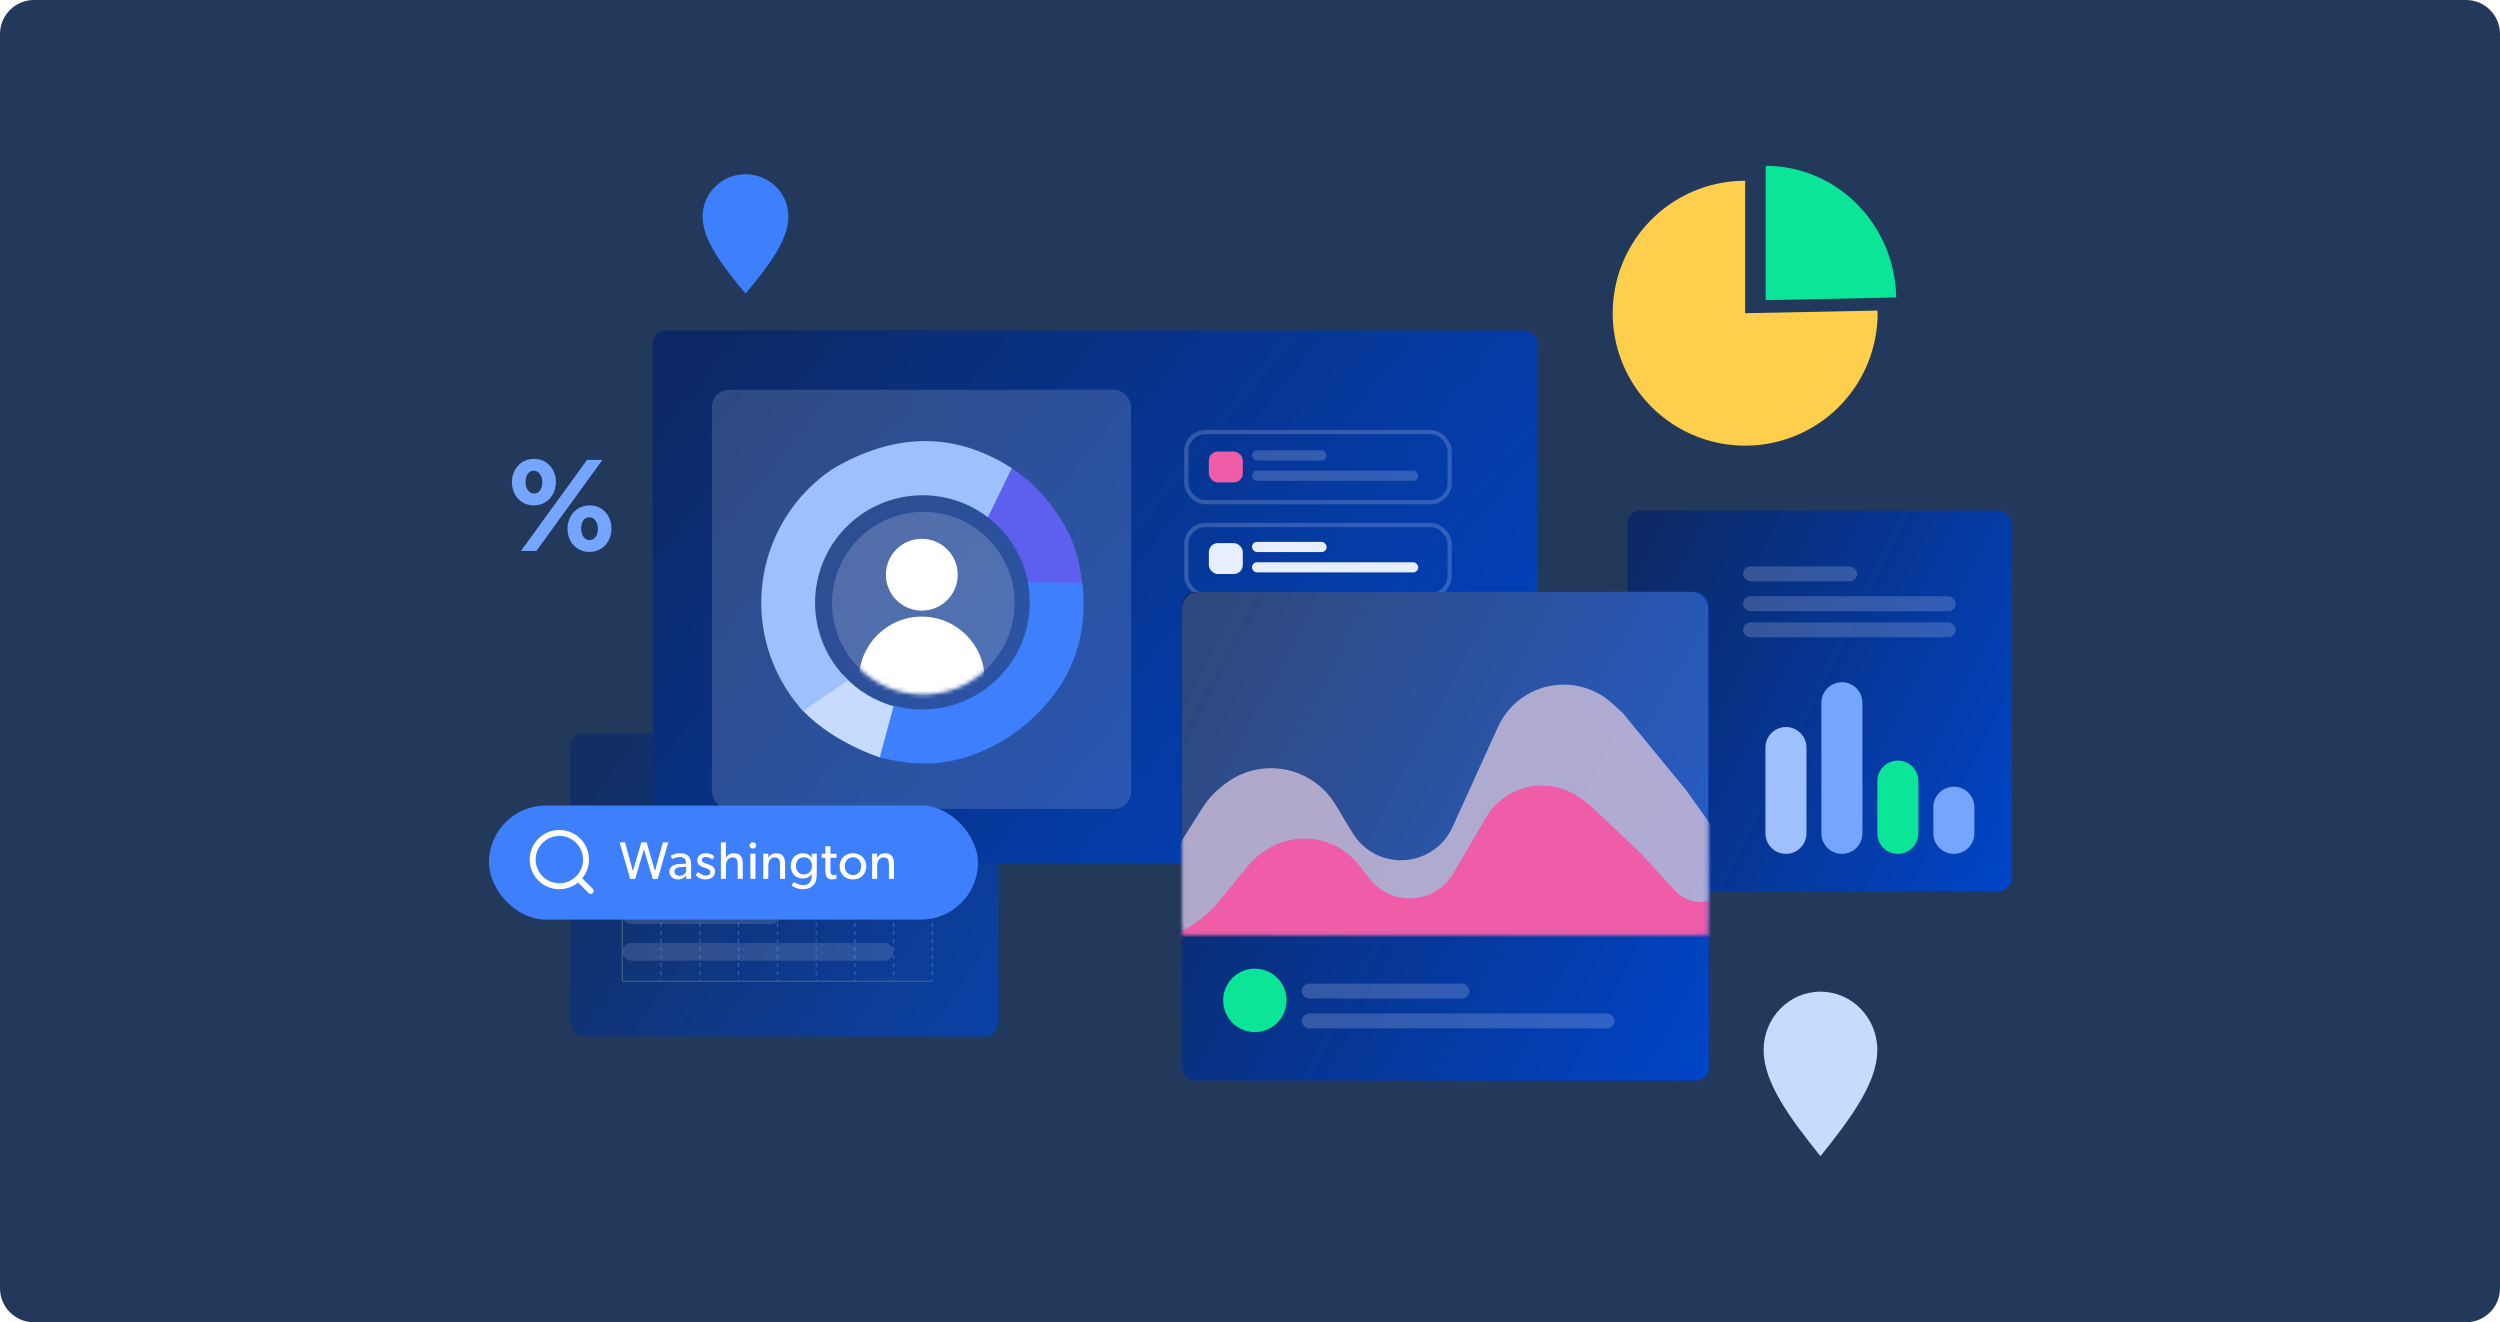 <svg width="588" height="311" viewBox="0 0 588 311" fill="none" xmlns="http://www.w3.org/2000/svg">
<path d="M0 8C0 3.582 3.582 0 8 0H580C584.418 0 588 3.582 588 8V303C588 307.418 584.418 311 580 311H8C3.582 311 0 307.418 0 303V8Z" fill="#22395B"/>
<g opacity="0.7">
<g clip-path="url(#clip0_6364_6064)">
<path d="M134.1 175.62C134.1 173.926 135.473 172.552 137.168 172.552H231.771C233.465 172.552 234.839 173.926 234.839 175.62V240.251C234.839 241.187 234.534 242.085 233.99 242.748C233.446 243.41 232.709 243.782 231.94 243.782H136.998C136.23 243.782 135.492 243.41 134.949 242.748C134.405 242.085 134.1 241.187 134.1 240.251V175.62Z" fill="url(#paint0_linear_6364_6064)"/>
<path d="M155.597 191.43V191.187C155.597 191.122 155.545 191.069 155.479 191.069C155.414 191.069 155.361 191.122 155.361 191.187V191.43C155.361 191.495 155.414 191.548 155.479 191.548C155.545 191.548 155.597 191.495 155.597 191.43Z" fill="#3D7FFC"/>
<path d="M155.595 229.249C155.595 229.313 155.543 229.365 155.479 229.365C155.415 229.365 155.363 229.313 155.363 229.249V228.538C155.363 228.474 155.415 228.422 155.479 228.422C155.543 228.422 155.595 228.474 155.595 228.538V229.249ZM155.595 227.359C155.595 227.423 155.543 227.475 155.479 227.475C155.415 227.475 155.363 227.423 155.363 227.359V226.644C155.363 226.58 155.415 226.528 155.479 226.528C155.543 226.528 155.595 226.58 155.595 226.644V227.359ZM155.595 225.467C155.595 225.531 155.543 225.583 155.479 225.583C155.415 225.583 155.363 225.531 155.363 225.467V224.753C155.363 224.689 155.415 224.638 155.479 224.638C155.543 224.638 155.595 224.689 155.595 224.753V225.467ZM155.595 223.577C155.595 223.641 155.543 223.692 155.479 223.692C155.415 223.692 155.363 223.641 155.363 223.577V222.863C155.363 222.799 155.415 222.747 155.479 222.747C155.543 222.747 155.595 222.799 155.595 222.863V223.577ZM155.595 221.686C155.595 221.75 155.543 221.802 155.479 221.802C155.415 221.802 155.363 221.75 155.363 221.686V220.971C155.363 220.907 155.415 220.855 155.479 220.855C155.543 220.855 155.595 220.907 155.595 220.971V221.686ZM155.595 219.795C155.595 219.858 155.543 219.91 155.479 219.91C155.415 219.91 155.363 219.858 155.363 219.795V219.081C155.363 219.017 155.415 218.965 155.479 218.965C155.543 218.965 155.595 219.017 155.595 219.081V219.795ZM155.595 217.904C155.595 217.968 155.543 218.02 155.479 218.02C155.415 218.02 155.363 217.968 155.363 217.904V217.19C155.363 217.126 155.415 217.074 155.479 217.074C155.543 217.074 155.595 217.126 155.595 217.19V217.904ZM155.595 216.014C155.595 216.077 155.543 216.129 155.479 216.129C155.415 216.129 155.363 216.077 155.363 216.014V215.3C155.363 215.236 155.415 215.184 155.479 215.184C155.543 215.184 155.595 215.236 155.595 215.3V216.014ZM155.595 214.122C155.595 214.186 155.543 214.238 155.479 214.238C155.415 214.238 155.363 214.186 155.363 214.122V213.408C155.363 213.344 155.415 213.292 155.479 213.292C155.543 213.292 155.595 213.344 155.595 213.408V214.122ZM155.595 212.231C155.595 212.295 155.543 212.347 155.479 212.347C155.415 212.347 155.363 212.295 155.363 212.231V211.517C155.363 211.454 155.415 211.402 155.479 211.402C155.543 211.402 155.595 211.454 155.595 211.517V212.231ZM155.595 210.341C155.595 210.405 155.543 210.456 155.479 210.456C155.415 210.456 155.363 210.405 155.363 210.341V209.627C155.363 209.563 155.415 209.511 155.479 209.511C155.543 209.511 155.595 209.563 155.595 209.627V210.341ZM155.595 208.449C155.595 208.513 155.543 208.565 155.479 208.565C155.415 208.565 155.363 208.513 155.363 208.449V207.735C155.363 207.671 155.415 207.62 155.479 207.62C155.543 207.62 155.595 207.671 155.595 207.735V208.449ZM155.595 206.559C155.595 206.623 155.543 206.674 155.479 206.674C155.415 206.674 155.363 206.623 155.363 206.559V205.842C155.363 205.778 155.415 205.727 155.479 205.727C155.543 205.727 155.595 205.778 155.595 205.842V206.559ZM155.595 204.668C155.595 204.732 155.543 204.784 155.479 204.784C155.415 204.784 155.363 204.732 155.363 204.668V203.953C155.363 203.889 155.415 203.837 155.479 203.837C155.543 203.837 155.595 203.889 155.595 203.953V204.668ZM155.595 202.778C155.595 202.842 155.543 202.893 155.479 202.893C155.415 202.893 155.363 202.842 155.363 202.778V202.062C155.363 201.999 155.415 201.947 155.479 201.947C155.543 201.947 155.595 201.999 155.595 202.062V202.778ZM155.595 200.886C155.595 200.95 155.543 201.002 155.479 201.002C155.415 201.002 155.363 200.95 155.363 200.886V200.172C155.363 200.108 155.415 200.056 155.479 200.056C155.543 200.056 155.595 200.108 155.595 200.172V200.886ZM155.595 198.995C155.595 199.059 155.543 199.111 155.479 199.111C155.415 199.111 155.363 199.059 155.363 198.995V198.281C155.363 198.218 155.415 198.166 155.479 198.166C155.543 198.166 155.595 198.218 155.595 198.281V198.995ZM155.595 197.105C155.595 197.169 155.543 197.221 155.479 197.221C155.415 197.221 155.363 197.169 155.363 197.105V196.39C155.363 196.326 155.415 196.274 155.479 196.274C155.543 196.274 155.595 196.326 155.595 196.39V197.105ZM155.595 195.213C155.595 195.277 155.543 195.329 155.479 195.329C155.415 195.329 155.363 195.277 155.363 195.213V194.495C155.363 194.431 155.415 194.379 155.479 194.379C155.543 194.379 155.595 194.431 155.595 194.495V195.213ZM155.595 193.323C155.595 193.387 155.543 193.438 155.479 193.438C155.415 193.438 155.363 193.387 155.363 193.323V192.609C155.363 192.545 155.415 192.493 155.479 192.493C155.543 192.493 155.595 192.545 155.595 192.609V193.323Z" fill="#3D7FFC"/>
<path d="M155.597 230.671V230.428C155.597 230.363 155.545 230.31 155.479 230.31C155.414 230.31 155.361 230.363 155.361 230.428V230.671C155.361 230.736 155.414 230.789 155.479 230.789C155.545 230.789 155.597 230.736 155.597 230.671Z" fill="#3D7FFC"/>
<path d="M164.715 191.43V191.187C164.715 191.122 164.662 191.069 164.597 191.069C164.531 191.069 164.479 191.122 164.479 191.187V191.43C164.479 191.495 164.531 191.548 164.597 191.548C164.662 191.548 164.715 191.495 164.715 191.43Z" fill="#3D7FFC"/>
<path d="M164.714 229.249C164.714 229.313 164.662 229.365 164.598 229.365C164.534 229.365 164.482 229.313 164.482 229.249V228.538C164.482 228.474 164.534 228.422 164.598 228.422C164.662 228.422 164.714 228.474 164.714 228.538V229.249ZM164.714 227.359C164.714 227.423 164.662 227.475 164.598 227.475C164.534 227.475 164.482 227.423 164.482 227.359V226.644C164.482 226.58 164.534 226.528 164.598 226.528C164.662 226.528 164.714 226.58 164.714 226.644V227.359ZM164.714 225.467C164.714 225.531 164.662 225.583 164.598 225.583C164.534 225.583 164.482 225.531 164.482 225.467V224.753C164.482 224.689 164.534 224.638 164.598 224.638C164.662 224.638 164.714 224.689 164.714 224.753V225.467ZM164.714 223.577C164.714 223.641 164.662 223.692 164.598 223.692C164.534 223.692 164.482 223.641 164.482 223.577V222.863C164.482 222.799 164.534 222.747 164.598 222.747C164.662 222.747 164.714 222.799 164.714 222.863V223.577ZM164.714 221.686C164.714 221.75 164.662 221.802 164.598 221.802C164.534 221.802 164.482 221.75 164.482 221.686V220.971C164.482 220.907 164.534 220.855 164.598 220.855C164.662 220.855 164.714 220.907 164.714 220.971V221.686ZM164.714 219.795C164.714 219.858 164.662 219.91 164.598 219.91C164.534 219.91 164.482 219.858 164.482 219.795V219.081C164.482 219.017 164.534 218.965 164.598 218.965C164.662 218.965 164.714 219.017 164.714 219.081V219.795ZM164.714 217.904C164.714 217.968 164.662 218.02 164.598 218.02C164.534 218.02 164.482 217.968 164.482 217.904V217.19C164.482 217.126 164.534 217.074 164.598 217.074C164.662 217.074 164.714 217.126 164.714 217.19V217.904ZM164.714 216.014C164.714 216.077 164.662 216.129 164.598 216.129C164.534 216.129 164.482 216.077 164.482 216.014V215.3C164.482 215.236 164.534 215.184 164.598 215.184C164.662 215.184 164.714 215.236 164.714 215.3V216.014ZM164.714 214.122C164.714 214.186 164.662 214.238 164.598 214.238C164.534 214.238 164.482 214.186 164.482 214.122V213.408C164.482 213.344 164.534 213.292 164.598 213.292C164.662 213.292 164.714 213.344 164.714 213.408V214.122ZM164.714 212.231C164.714 212.295 164.662 212.347 164.598 212.347C164.534 212.347 164.482 212.295 164.482 212.231V211.517C164.482 211.454 164.534 211.402 164.598 211.402C164.662 211.402 164.714 211.454 164.714 211.517V212.231ZM164.714 210.341C164.714 210.405 164.662 210.456 164.598 210.456C164.534 210.456 164.482 210.405 164.482 210.341V209.627C164.482 209.563 164.534 209.511 164.598 209.511C164.662 209.511 164.714 209.563 164.714 209.627V210.341ZM164.714 208.449C164.714 208.513 164.662 208.565 164.598 208.565C164.534 208.565 164.482 208.513 164.482 208.449V207.735C164.482 207.671 164.534 207.62 164.598 207.62C164.662 207.62 164.714 207.671 164.714 207.735V208.449ZM164.714 206.559C164.714 206.623 164.662 206.674 164.598 206.674C164.534 206.674 164.482 206.623 164.482 206.559V205.842C164.482 205.778 164.534 205.727 164.598 205.727C164.662 205.727 164.714 205.778 164.714 205.842V206.559ZM164.714 204.668C164.714 204.732 164.662 204.784 164.598 204.784C164.534 204.784 164.482 204.732 164.482 204.668V203.953C164.482 203.889 164.534 203.837 164.598 203.837C164.662 203.837 164.714 203.889 164.714 203.953V204.668ZM164.714 202.778C164.714 202.842 164.662 202.893 164.598 202.893C164.534 202.893 164.482 202.842 164.482 202.778V202.062C164.482 201.999 164.534 201.947 164.598 201.947C164.662 201.947 164.714 201.999 164.714 202.062V202.778ZM164.714 200.886C164.714 200.95 164.662 201.002 164.598 201.002C164.534 201.002 164.482 200.95 164.482 200.886V200.172C164.482 200.108 164.534 200.056 164.598 200.056C164.662 200.056 164.714 200.108 164.714 200.172V200.886ZM164.714 198.995C164.714 199.059 164.662 199.111 164.598 199.111C164.534 199.111 164.482 199.059 164.482 198.995V198.281C164.482 198.218 164.534 198.166 164.598 198.166C164.662 198.166 164.714 198.218 164.714 198.281V198.995ZM164.714 197.105C164.714 197.169 164.662 197.221 164.598 197.221C164.534 197.221 164.482 197.169 164.482 197.105V196.39C164.482 196.326 164.534 196.274 164.598 196.274C164.662 196.274 164.714 196.326 164.714 196.39V197.105ZM164.714 195.213C164.714 195.277 164.662 195.329 164.598 195.329C164.534 195.329 164.482 195.277 164.482 195.213V194.495C164.482 194.431 164.534 194.379 164.598 194.379C164.662 194.379 164.714 194.431 164.714 194.495V195.213ZM164.714 193.323C164.714 193.387 164.662 193.438 164.598 193.438C164.534 193.438 164.482 193.387 164.482 193.323V192.609C164.482 192.545 164.534 192.493 164.598 192.493C164.662 192.493 164.714 192.545 164.714 192.609V193.323Z" fill="#3D7FFC"/>
<path d="M164.715 230.671V230.428C164.715 230.363 164.662 230.31 164.597 230.31C164.531 230.31 164.479 230.363 164.479 230.428V230.671C164.479 230.736 164.531 230.789 164.597 230.789C164.662 230.789 164.715 230.736 164.715 230.671Z" fill="#3D7FFC"/>
<path d="M173.836 191.43V191.187C173.836 191.122 173.783 191.069 173.718 191.069C173.652 191.069 173.6 191.122 173.6 191.187V191.43C173.6 191.495 173.652 191.548 173.718 191.548C173.783 191.548 173.836 191.495 173.836 191.43Z" fill="#3D7FFC"/>
<path d="M173.833 229.249C173.833 229.313 173.781 229.365 173.717 229.365C173.653 229.365 173.602 229.313 173.602 229.249V228.538C173.602 228.474 173.653 228.422 173.717 228.422C173.781 228.422 173.833 228.474 173.833 228.538V229.249ZM173.833 227.359C173.833 227.423 173.781 227.475 173.717 227.475C173.653 227.475 173.602 227.423 173.602 227.359V226.644C173.602 226.58 173.653 226.528 173.717 226.528C173.781 226.528 173.833 226.58 173.833 226.644V227.359ZM173.833 225.467C173.833 225.531 173.781 225.583 173.717 225.583C173.653 225.583 173.602 225.531 173.602 225.467V224.753C173.602 224.689 173.653 224.638 173.717 224.638C173.781 224.638 173.833 224.689 173.833 224.753V225.467ZM173.833 223.577C173.833 223.641 173.781 223.692 173.717 223.692C173.653 223.692 173.602 223.641 173.602 223.577V222.863C173.602 222.799 173.653 222.747 173.717 222.747C173.781 222.747 173.833 222.799 173.833 222.863V223.577ZM173.833 221.686C173.833 221.75 173.781 221.802 173.717 221.802C173.653 221.802 173.602 221.75 173.602 221.686V220.971C173.602 220.907 173.653 220.855 173.717 220.855C173.781 220.855 173.833 220.907 173.833 220.971V221.686ZM173.833 219.795C173.833 219.858 173.781 219.91 173.717 219.91C173.653 219.91 173.602 219.858 173.602 219.795V219.081C173.602 219.017 173.653 218.965 173.717 218.965C173.781 218.965 173.833 219.017 173.833 219.081V219.795ZM173.833 217.904C173.833 217.968 173.781 218.02 173.717 218.02C173.653 218.02 173.602 217.968 173.602 217.904V217.19C173.602 217.126 173.653 217.074 173.717 217.074C173.781 217.074 173.833 217.126 173.833 217.19V217.904ZM173.833 216.014C173.833 216.077 173.781 216.129 173.717 216.129C173.653 216.129 173.602 216.077 173.602 216.014V215.3C173.602 215.236 173.653 215.184 173.717 215.184C173.781 215.184 173.833 215.236 173.833 215.3V216.014ZM173.833 214.122C173.833 214.186 173.781 214.238 173.717 214.238C173.653 214.238 173.602 214.186 173.602 214.122V213.408C173.602 213.344 173.653 213.292 173.717 213.292C173.781 213.292 173.833 213.344 173.833 213.408V214.122ZM173.833 212.231C173.833 212.295 173.781 212.347 173.717 212.347C173.653 212.347 173.602 212.295 173.602 212.231V211.517C173.602 211.454 173.653 211.402 173.717 211.402C173.781 211.402 173.833 211.454 173.833 211.517V212.231ZM173.833 210.341C173.833 210.405 173.781 210.456 173.717 210.456C173.653 210.456 173.602 210.405 173.602 210.341V209.627C173.602 209.563 173.653 209.511 173.717 209.511C173.781 209.511 173.833 209.563 173.833 209.627V210.341ZM173.833 208.449C173.833 208.513 173.781 208.565 173.717 208.565C173.653 208.565 173.602 208.513 173.602 208.449V207.735C173.602 207.671 173.653 207.62 173.717 207.62C173.781 207.62 173.833 207.671 173.833 207.735V208.449ZM173.833 206.559C173.833 206.623 173.781 206.674 173.717 206.674C173.653 206.674 173.602 206.623 173.602 206.559V205.842C173.602 205.778 173.653 205.727 173.717 205.727C173.781 205.727 173.833 205.778 173.833 205.842V206.559ZM173.833 204.668C173.833 204.732 173.781 204.784 173.717 204.784C173.653 204.784 173.602 204.732 173.602 204.668V203.953C173.602 203.889 173.653 203.837 173.717 203.837C173.781 203.837 173.833 203.889 173.833 203.953V204.668ZM173.833 202.778C173.833 202.842 173.781 202.893 173.717 202.893C173.653 202.893 173.602 202.842 173.602 202.778V202.062C173.602 201.999 173.653 201.947 173.717 201.947C173.781 201.947 173.833 201.999 173.833 202.062V202.778ZM173.833 200.886C173.833 200.95 173.781 201.002 173.717 201.002C173.653 201.002 173.602 200.95 173.602 200.886V200.172C173.602 200.108 173.653 200.056 173.717 200.056C173.781 200.056 173.833 200.108 173.833 200.172V200.886ZM173.833 198.995C173.833 199.059 173.781 199.111 173.717 199.111C173.653 199.111 173.602 199.059 173.602 198.995V198.281C173.602 198.218 173.653 198.166 173.717 198.166C173.781 198.166 173.833 198.218 173.833 198.281V198.995ZM173.833 197.105C173.833 197.169 173.781 197.221 173.717 197.221C173.653 197.221 173.602 197.169 173.602 197.105V196.39C173.602 196.326 173.653 196.274 173.717 196.274C173.781 196.274 173.833 196.326 173.833 196.39V197.105ZM173.833 195.213C173.833 195.277 173.781 195.329 173.717 195.329C173.653 195.329 173.602 195.277 173.602 195.213V194.495C173.602 194.431 173.653 194.379 173.717 194.379C173.781 194.379 173.833 194.431 173.833 194.495V195.213ZM173.833 193.323C173.833 193.387 173.781 193.438 173.717 193.438C173.653 193.438 173.602 193.387 173.602 193.323V192.609C173.602 192.545 173.653 192.493 173.717 192.493C173.781 192.493 173.833 192.545 173.833 192.609V193.323Z" fill="#3D7FFC"/>
<path d="M173.836 230.671V230.428C173.836 230.363 173.783 230.31 173.718 230.31C173.652 230.31 173.6 230.363 173.6 230.428V230.671C173.6 230.736 173.652 230.789 173.718 230.789C173.783 230.789 173.836 230.736 173.836 230.671Z" fill="#3D7FFC"/>
<path d="M182.952 191.43V191.187C182.952 191.122 182.899 191.069 182.834 191.069C182.769 191.069 182.716 191.122 182.716 191.187V191.43C182.716 191.495 182.769 191.548 182.834 191.548C182.899 191.548 182.952 191.495 182.952 191.43Z" fill="#3D7FFC"/>
<path d="M182.953 229.249C182.953 229.313 182.901 229.365 182.837 229.365C182.773 229.365 182.722 229.313 182.722 229.249V228.538C182.722 228.474 182.773 228.422 182.837 228.422C182.901 228.422 182.953 228.474 182.953 228.538V229.249ZM182.953 227.359C182.953 227.423 182.901 227.475 182.837 227.475C182.773 227.475 182.722 227.423 182.722 227.359V226.644C182.722 226.58 182.773 226.528 182.837 226.528C182.901 226.528 182.953 226.58 182.953 226.644V227.359ZM182.953 225.467C182.953 225.531 182.901 225.583 182.837 225.583C182.773 225.583 182.722 225.531 182.722 225.467V224.753C182.722 224.689 182.773 224.638 182.837 224.638C182.901 224.638 182.953 224.689 182.953 224.753V225.467ZM182.953 223.577C182.953 223.641 182.901 223.692 182.837 223.692C182.773 223.692 182.722 223.641 182.722 223.577V222.863C182.722 222.799 182.773 222.747 182.837 222.747C182.901 222.747 182.953 222.799 182.953 222.863V223.577ZM182.953 221.686C182.953 221.75 182.901 221.802 182.837 221.802C182.773 221.802 182.722 221.75 182.722 221.686V220.971C182.722 220.907 182.773 220.855 182.837 220.855C182.901 220.855 182.953 220.907 182.953 220.971V221.686ZM182.953 219.795C182.953 219.858 182.901 219.91 182.837 219.91C182.773 219.91 182.722 219.858 182.722 219.795V219.081C182.722 219.017 182.773 218.965 182.837 218.965C182.901 218.965 182.953 219.017 182.953 219.081V219.795ZM182.953 217.904C182.953 217.968 182.901 218.02 182.837 218.02C182.773 218.02 182.722 217.968 182.722 217.904V217.19C182.722 217.126 182.773 217.074 182.837 217.074C182.901 217.074 182.953 217.126 182.953 217.19V217.904ZM182.953 216.014C182.953 216.077 182.901 216.129 182.837 216.129C182.773 216.129 182.722 216.077 182.722 216.014V215.3C182.722 215.236 182.773 215.184 182.837 215.184C182.901 215.184 182.953 215.236 182.953 215.3V216.014ZM182.953 214.122C182.953 214.186 182.901 214.238 182.837 214.238C182.773 214.238 182.722 214.186 182.722 214.122V213.408C182.722 213.344 182.773 213.292 182.837 213.292C182.901 213.292 182.953 213.344 182.953 213.408V214.122ZM182.953 212.231C182.953 212.295 182.901 212.347 182.837 212.347C182.773 212.347 182.722 212.295 182.722 212.231V211.517C182.722 211.454 182.773 211.402 182.837 211.402C182.901 211.402 182.953 211.454 182.953 211.517V212.231ZM182.953 210.341C182.953 210.405 182.901 210.456 182.837 210.456C182.773 210.456 182.722 210.405 182.722 210.341V209.627C182.722 209.563 182.773 209.511 182.837 209.511C182.901 209.511 182.953 209.563 182.953 209.627V210.341ZM182.953 208.449C182.953 208.513 182.901 208.565 182.837 208.565C182.773 208.565 182.722 208.513 182.722 208.449V207.735C182.722 207.671 182.773 207.62 182.837 207.62C182.901 207.62 182.953 207.671 182.953 207.735V208.449ZM182.953 206.559C182.953 206.623 182.901 206.674 182.837 206.674C182.773 206.674 182.722 206.623 182.722 206.559V205.842C182.722 205.778 182.773 205.727 182.837 205.727C182.901 205.727 182.953 205.778 182.953 205.842V206.559ZM182.953 204.668C182.953 204.732 182.901 204.784 182.837 204.784C182.773 204.784 182.722 204.732 182.722 204.668V203.953C182.722 203.889 182.773 203.837 182.837 203.837C182.901 203.837 182.953 203.889 182.953 203.953V204.668ZM182.953 202.778C182.953 202.842 182.901 202.893 182.837 202.893C182.773 202.893 182.722 202.842 182.722 202.778V202.063C182.722 201.999 182.773 201.947 182.837 201.947C182.901 201.947 182.953 201.999 182.953 202.063V202.778ZM182.953 200.886C182.953 200.95 182.901 201.002 182.837 201.002C182.773 201.002 182.722 200.95 182.722 200.886V200.172C182.722 200.108 182.773 200.056 182.837 200.056C182.901 200.056 182.953 200.108 182.953 200.172V200.886ZM182.953 198.995C182.953 199.059 182.901 199.111 182.837 199.111C182.773 199.111 182.722 199.059 182.722 198.995V198.281C182.722 198.218 182.773 198.166 182.837 198.166C182.901 198.166 182.953 198.218 182.953 198.281V198.995ZM182.953 197.105C182.953 197.169 182.901 197.221 182.837 197.221C182.773 197.221 182.722 197.169 182.722 197.105V196.39C182.722 196.326 182.773 196.274 182.837 196.274C182.901 196.274 182.953 196.326 182.953 196.39V197.105ZM182.953 195.213C182.953 195.277 182.901 195.329 182.837 195.329C182.773 195.329 182.722 195.277 182.722 195.213V194.495C182.722 194.431 182.773 194.379 182.837 194.379C182.901 194.379 182.953 194.431 182.953 194.495V195.213ZM182.953 193.323C182.953 193.387 182.901 193.438 182.837 193.438C182.773 193.438 182.722 193.387 182.722 193.323V192.609C182.722 192.545 182.773 192.493 182.837 192.493C182.901 192.493 182.953 192.545 182.953 192.609V193.323Z" fill="#3D7FFC"/>
<path d="M182.952 230.671V230.428C182.952 230.363 182.899 230.31 182.834 230.31C182.769 230.31 182.716 230.363 182.716 230.428V230.671C182.716 230.736 182.769 230.789 182.834 230.789C182.899 230.789 182.952 230.736 182.952 230.671Z" fill="#3D7FFC"/>
<path d="M192.069 191.43V191.187C192.069 191.122 192.016 191.069 191.951 191.069C191.886 191.069 191.833 191.122 191.833 191.187V191.43C191.833 191.495 191.886 191.548 191.951 191.548C192.016 191.548 192.069 191.495 192.069 191.43Z" fill="#3D7FFC"/>
<path d="M192.07 229.247C192.07 229.312 192.017 229.365 191.952 229.365C191.886 229.365 191.833 229.312 191.833 229.247V228.541C191.833 228.475 191.886 228.422 191.952 228.422C192.017 228.422 192.07 228.475 192.07 228.541V229.247ZM192.07 227.356C192.07 227.422 192.017 227.475 191.952 227.475C191.886 227.475 191.833 227.422 191.833 227.356V226.647C191.833 226.581 191.886 226.528 191.952 226.528C192.017 226.528 192.07 226.581 192.07 226.647V227.356ZM192.07 225.464C192.07 225.53 192.017 225.583 191.952 225.583C191.886 225.583 191.833 225.53 191.833 225.464V224.756C191.833 224.691 191.886 224.638 191.952 224.638C192.017 224.638 192.07 224.691 192.07 224.756V225.464ZM192.07 223.574C192.07 223.639 192.017 223.692 191.952 223.692C191.886 223.692 191.833 223.639 191.833 223.574V222.866C191.833 222.8 191.886 222.747 191.952 222.747C192.017 222.747 192.07 222.8 192.07 222.866V223.574ZM192.07 221.683C192.07 221.749 192.017 221.802 191.952 221.802C191.886 221.802 191.833 221.749 191.833 221.683V220.974C191.833 220.909 191.886 220.855 191.952 220.855C192.017 220.855 192.07 220.909 192.07 220.974V221.683ZM192.07 219.792C192.07 219.857 192.017 219.91 191.952 219.91C191.886 219.91 191.833 219.857 191.833 219.792V219.083C191.833 219.018 191.886 218.965 191.952 218.965C192.017 218.965 192.07 219.018 192.07 219.083V219.792ZM192.07 217.901C192.07 217.967 192.017 218.02 191.952 218.02C191.886 218.02 191.833 217.967 191.833 217.901V217.193C191.833 217.128 191.886 217.074 191.952 217.074C192.017 217.074 192.07 217.128 192.07 217.193V217.901ZM192.07 216.011C192.07 216.076 192.017 216.129 191.952 216.129C191.886 216.129 191.833 216.076 191.833 216.011V215.302C191.833 215.237 191.886 215.184 191.952 215.184C192.017 215.184 192.07 215.237 192.07 215.302V216.011ZM192.07 214.119C192.07 214.184 192.017 214.238 191.952 214.238C191.886 214.238 191.833 214.184 191.833 214.119V213.411C191.833 213.345 191.886 213.292 191.952 213.292C192.017 213.292 192.07 213.345 192.07 213.411V214.119ZM192.07 212.228C192.07 212.294 192.017 212.347 191.952 212.347C191.886 212.347 191.833 212.294 191.833 212.228V211.52C191.833 211.455 191.886 211.402 191.952 211.402C192.017 211.402 192.07 211.455 192.07 211.52V212.228ZM192.07 210.338C192.07 210.403 192.017 210.456 191.952 210.456C191.886 210.456 191.833 210.403 191.833 210.338V209.63C191.833 209.564 191.886 209.511 191.952 209.511C192.017 209.511 192.07 209.564 192.07 209.63V210.338ZM192.07 208.446C192.07 208.512 192.017 208.565 191.952 208.565C191.886 208.565 191.833 208.512 191.833 208.446V207.738C191.833 207.673 191.886 207.62 191.952 207.62C192.017 207.62 192.07 207.673 192.07 207.738V208.446ZM192.07 206.556C192.07 206.621 192.017 206.674 191.952 206.674C191.886 206.674 191.833 206.621 191.833 206.556V205.845C191.833 205.78 191.886 205.727 191.952 205.727C192.017 205.727 192.07 205.78 192.07 205.845V206.556ZM192.07 204.665C192.07 204.731 192.017 204.784 191.952 204.784C191.886 204.784 191.833 204.731 191.833 204.665V203.956C191.833 203.89 191.886 203.837 191.952 203.837C192.017 203.837 192.07 203.89 192.07 203.956V204.665ZM192.07 202.775C192.07 202.84 192.017 202.893 191.952 202.893C191.886 202.893 191.833 202.84 191.833 202.775V202.065C191.833 202 191.886 201.947 191.952 201.947C192.017 201.947 192.07 202 192.07 202.065V202.775ZM192.07 200.883C192.07 200.949 192.017 201.002 191.952 201.002C191.886 201.002 191.833 200.949 191.833 200.883V200.175C191.833 200.109 191.886 200.056 191.952 200.056C192.017 200.056 192.07 200.109 192.07 200.175V200.883ZM192.07 198.993C192.07 199.058 192.017 199.111 191.952 199.111C191.886 199.111 191.833 199.058 191.833 198.993V198.284C191.833 198.219 191.886 198.166 191.952 198.166C192.017 198.166 192.07 198.219 192.07 198.284V198.993ZM192.07 197.102C192.07 197.168 192.017 197.221 191.952 197.221C191.886 197.221 191.833 197.168 191.833 197.102V196.393C191.833 196.327 191.886 196.274 191.952 196.274C192.017 196.274 192.07 196.327 192.07 196.393V197.102ZM192.07 195.21C192.07 195.276 192.017 195.329 191.952 195.329C191.886 195.329 191.833 195.276 191.833 195.21V194.498C191.833 194.432 191.886 194.379 191.952 194.379C192.017 194.379 192.07 194.432 192.07 194.498V195.21ZM192.07 193.32C192.07 193.385 192.017 193.438 191.952 193.438C191.886 193.438 191.833 193.385 191.833 193.32V192.612C191.833 192.546 191.886 192.493 191.952 192.493C192.017 192.493 192.07 192.546 192.07 192.612V193.32Z" fill="#3D7FFC"/>
<path d="M192.069 230.671V230.428C192.069 230.363 192.016 230.31 191.951 230.31C191.886 230.31 191.833 230.363 191.833 230.428V230.671C191.833 230.736 191.886 230.789 191.951 230.789C192.016 230.789 192.069 230.736 192.069 230.671Z" fill="#3D7FFC"/>
<path d="M201.194 191.43V191.187C201.194 191.122 201.141 191.069 201.076 191.069C201.011 191.069 200.958 191.122 200.958 191.187V191.43C200.958 191.495 201.011 191.548 201.076 191.548C201.141 191.548 201.194 191.495 201.194 191.43Z" fill="#3D7FFC"/>
<path d="M201.194 229.249C201.194 229.313 201.142 229.365 201.079 229.365C201.015 229.365 200.963 229.313 200.963 229.249V228.538C200.963 228.474 201.015 228.422 201.079 228.422C201.142 228.422 201.194 228.474 201.194 228.538V229.249ZM201.194 227.359C201.194 227.423 201.142 227.475 201.079 227.475C201.015 227.475 200.963 227.423 200.963 227.359V226.644C200.963 226.58 201.015 226.528 201.079 226.528C201.142 226.528 201.194 226.58 201.194 226.644V227.359ZM201.194 225.467C201.194 225.531 201.142 225.583 201.079 225.583C201.015 225.583 200.963 225.531 200.963 225.467V224.753C200.963 224.689 201.015 224.638 201.079 224.638C201.142 224.638 201.194 224.689 201.194 224.753V225.467ZM201.194 223.577C201.194 223.641 201.142 223.692 201.079 223.692C201.015 223.692 200.963 223.641 200.963 223.577V222.863C200.963 222.799 201.015 222.747 201.079 222.747C201.142 222.747 201.194 222.799 201.194 222.863V223.577ZM201.194 221.686C201.194 221.75 201.142 221.802 201.079 221.802C201.015 221.802 200.963 221.75 200.963 221.686V220.971C200.963 220.907 201.015 220.855 201.079 220.855C201.142 220.855 201.194 220.907 201.194 220.971V221.686ZM201.194 219.795C201.194 219.858 201.142 219.91 201.079 219.91C201.015 219.91 200.963 219.858 200.963 219.795V219.081C200.963 219.017 201.015 218.965 201.079 218.965C201.142 218.965 201.194 219.017 201.194 219.081V219.795ZM201.194 217.904C201.194 217.968 201.142 218.02 201.079 218.02C201.015 218.02 200.963 217.968 200.963 217.904V217.19C200.963 217.126 201.015 217.074 201.079 217.074C201.142 217.074 201.194 217.126 201.194 217.19V217.904ZM201.194 216.014C201.194 216.077 201.142 216.129 201.079 216.129C201.015 216.129 200.963 216.077 200.963 216.014V215.3C200.963 215.236 201.015 215.184 201.079 215.184C201.142 215.184 201.194 215.236 201.194 215.3V216.014ZM201.194 214.122C201.194 214.186 201.142 214.238 201.079 214.238C201.015 214.238 200.963 214.186 200.963 214.122V213.408C200.963 213.344 201.015 213.292 201.079 213.292C201.142 213.292 201.194 213.344 201.194 213.408V214.122ZM201.194 212.231C201.194 212.295 201.142 212.347 201.079 212.347C201.015 212.347 200.963 212.295 200.963 212.231V211.517C200.963 211.454 201.015 211.402 201.079 211.402C201.142 211.402 201.194 211.454 201.194 211.517V212.231ZM201.194 210.341C201.194 210.405 201.142 210.456 201.079 210.456C201.015 210.456 200.963 210.405 200.963 210.341V209.627C200.963 209.563 201.015 209.511 201.079 209.511C201.142 209.511 201.194 209.563 201.194 209.627V210.341ZM201.194 208.449C201.194 208.513 201.142 208.565 201.079 208.565C201.015 208.565 200.963 208.513 200.963 208.449V207.735C200.963 207.671 201.015 207.62 201.079 207.62C201.142 207.62 201.194 207.671 201.194 207.735V208.449ZM201.194 206.559C201.194 206.623 201.142 206.674 201.079 206.674C201.015 206.674 200.963 206.623 200.963 206.559V205.842C200.963 205.778 201.015 205.727 201.079 205.727C201.142 205.727 201.194 205.778 201.194 205.842V206.559ZM201.194 204.668C201.194 204.732 201.142 204.784 201.079 204.784C201.015 204.784 200.963 204.732 200.963 204.668V203.953C200.963 203.889 201.015 203.837 201.079 203.837C201.142 203.837 201.194 203.889 201.194 203.953V204.668ZM201.194 202.778C201.194 202.842 201.142 202.893 201.079 202.893C201.015 202.893 200.963 202.842 200.963 202.778V202.062C200.963 201.999 201.015 201.947 201.079 201.947C201.142 201.947 201.194 201.999 201.194 202.062V202.778ZM201.194 200.886C201.194 200.95 201.142 201.002 201.079 201.002C201.015 201.002 200.963 200.95 200.963 200.886V200.172C200.963 200.108 201.015 200.056 201.079 200.056C201.142 200.056 201.194 200.108 201.194 200.172V200.886ZM201.194 198.995C201.194 199.059 201.142 199.111 201.079 199.111C201.015 199.111 200.963 199.059 200.963 198.995V198.281C200.963 198.218 201.015 198.166 201.079 198.166C201.142 198.166 201.194 198.218 201.194 198.281V198.995ZM201.194 197.105C201.194 197.169 201.142 197.221 201.079 197.221C201.015 197.221 200.963 197.169 200.963 197.105V196.39C200.963 196.326 201.015 196.274 201.079 196.274C201.142 196.274 201.194 196.326 201.194 196.39V197.105ZM201.194 195.213C201.194 195.277 201.142 195.329 201.079 195.329C201.015 195.329 200.963 195.277 200.963 195.213V194.495C200.963 194.431 201.015 194.379 201.079 194.379C201.142 194.379 201.194 194.431 201.194 194.495V195.213ZM201.194 193.323C201.194 193.387 201.142 193.438 201.079 193.438C201.015 193.438 200.963 193.387 200.963 193.323V192.609C200.963 192.545 201.015 192.493 201.079 192.493C201.142 192.493 201.194 192.545 201.194 192.609V193.323Z" fill="#3D7FFC"/>
<path d="M201.194 230.671V230.428C201.194 230.363 201.141 230.31 201.076 230.31C201.011 230.31 200.958 230.363 200.958 230.428V230.671C200.958 230.736 201.011 230.789 201.076 230.789C201.141 230.789 201.194 230.736 201.194 230.671Z" fill="#3D7FFC"/>
<path d="M210.31 191.43V191.187C210.31 191.122 210.257 191.069 210.192 191.069C210.127 191.069 210.074 191.122 210.074 191.187V191.43C210.074 191.495 210.127 191.548 210.192 191.548C210.257 191.548 210.31 191.495 210.31 191.43Z" fill="#3D7FFC"/>
<path d="M210.311 229.249C210.311 229.313 210.26 229.365 210.196 229.365C210.132 229.365 210.08 229.313 210.08 229.249V228.538C210.08 228.474 210.132 228.422 210.196 228.422C210.26 228.422 210.311 228.474 210.311 228.538V229.249ZM210.311 227.359C210.311 227.423 210.26 227.475 210.196 227.475C210.132 227.475 210.08 227.423 210.08 227.359V226.644C210.08 226.58 210.132 226.528 210.196 226.528C210.26 226.528 210.311 226.58 210.311 226.644V227.359ZM210.311 225.467C210.311 225.531 210.26 225.583 210.196 225.583C210.132 225.583 210.08 225.531 210.08 225.467V224.753C210.08 224.689 210.132 224.638 210.196 224.638C210.26 224.638 210.311 224.689 210.311 224.753V225.467ZM210.311 223.577C210.311 223.641 210.26 223.692 210.196 223.692C210.132 223.692 210.08 223.641 210.08 223.577V222.863C210.08 222.799 210.132 222.747 210.196 222.747C210.26 222.747 210.311 222.799 210.311 222.863V223.577ZM210.311 221.686C210.311 221.75 210.26 221.802 210.196 221.802C210.132 221.802 210.08 221.75 210.08 221.686V220.971C210.08 220.907 210.132 220.855 210.196 220.855C210.26 220.855 210.311 220.907 210.311 220.971V221.686ZM210.311 219.795C210.311 219.858 210.26 219.91 210.196 219.91C210.132 219.91 210.08 219.858 210.08 219.795V219.081C210.08 219.017 210.132 218.965 210.196 218.965C210.26 218.965 210.311 219.017 210.311 219.081V219.795ZM210.311 217.904C210.311 217.968 210.26 218.02 210.196 218.02C210.132 218.02 210.08 217.968 210.08 217.904V217.19C210.08 217.126 210.132 217.074 210.196 217.074C210.26 217.074 210.311 217.126 210.311 217.19V217.904ZM210.311 216.014C210.311 216.077 210.26 216.129 210.196 216.129C210.132 216.129 210.08 216.077 210.08 216.014V215.3C210.08 215.236 210.132 215.184 210.196 215.184C210.26 215.184 210.311 215.236 210.311 215.3V216.014ZM210.311 214.122C210.311 214.186 210.26 214.238 210.196 214.238C210.132 214.238 210.08 214.186 210.08 214.122V213.408C210.08 213.344 210.132 213.292 210.196 213.292C210.26 213.292 210.311 213.344 210.311 213.408V214.122ZM210.311 212.231C210.311 212.295 210.26 212.347 210.196 212.347C210.132 212.347 210.08 212.295 210.08 212.231V211.517C210.08 211.454 210.132 211.402 210.196 211.402C210.26 211.402 210.311 211.454 210.311 211.517V212.231ZM210.311 210.341C210.311 210.405 210.26 210.456 210.196 210.456C210.132 210.456 210.08 210.405 210.08 210.341V209.627C210.08 209.563 210.132 209.511 210.196 209.511C210.26 209.511 210.311 209.563 210.311 209.627V210.341ZM210.311 208.449C210.311 208.513 210.26 208.565 210.196 208.565C210.132 208.565 210.08 208.513 210.08 208.449V207.735C210.08 207.671 210.132 207.62 210.196 207.62C210.26 207.62 210.311 207.671 210.311 207.735V208.449ZM210.311 206.559C210.311 206.623 210.26 206.674 210.196 206.674C210.132 206.674 210.08 206.623 210.08 206.559V205.842C210.08 205.778 210.132 205.727 210.196 205.727C210.26 205.727 210.311 205.778 210.311 205.842V206.559ZM210.311 204.668C210.311 204.732 210.26 204.784 210.196 204.784C210.132 204.784 210.08 204.732 210.08 204.668V203.953C210.08 203.889 210.132 203.837 210.196 203.837C210.26 203.837 210.311 203.889 210.311 203.953V204.668ZM210.311 202.778C210.311 202.842 210.26 202.893 210.196 202.893C210.132 202.893 210.08 202.842 210.08 202.778V202.062C210.08 201.999 210.132 201.947 210.196 201.947C210.26 201.947 210.311 201.999 210.311 202.062V202.778ZM210.311 200.886C210.311 200.95 210.26 201.002 210.196 201.002C210.132 201.002 210.08 200.95 210.08 200.886V200.172C210.08 200.108 210.132 200.056 210.196 200.056C210.26 200.056 210.311 200.108 210.311 200.172V200.886ZM210.311 198.995C210.311 199.059 210.26 199.111 210.196 199.111C210.132 199.111 210.08 199.059 210.08 198.995V198.281C210.08 198.218 210.132 198.166 210.196 198.166C210.26 198.166 210.311 198.218 210.311 198.281V198.995ZM210.311 197.105C210.311 197.169 210.26 197.221 210.196 197.221C210.132 197.221 210.08 197.169 210.08 197.105V196.39C210.08 196.326 210.132 196.274 210.196 196.274C210.26 196.274 210.311 196.326 210.311 196.39V197.105ZM210.311 195.213C210.311 195.277 210.26 195.329 210.196 195.329C210.132 195.329 210.08 195.277 210.08 195.213V194.495C210.08 194.431 210.132 194.379 210.196 194.379C210.26 194.379 210.311 194.431 210.311 194.495V195.213ZM210.311 193.323C210.311 193.387 210.26 193.438 210.196 193.438C210.132 193.438 210.08 193.387 210.08 193.323V192.609C210.08 192.545 210.132 192.493 210.196 192.493C210.26 192.493 210.311 192.545 210.311 192.609V193.323Z" fill="#3D7FFC"/>
<path d="M210.31 230.671V230.428C210.31 230.363 210.257 230.31 210.192 230.31C210.127 230.31 210.074 230.363 210.074 230.428V230.671C210.074 230.736 210.127 230.789 210.192 230.789C210.257 230.789 210.31 230.736 210.31 230.671Z" fill="#3D7FFC"/>
<path d="M219.431 191.43V191.187C219.431 191.122 219.379 191.069 219.313 191.069C219.248 191.069 219.195 191.122 219.195 191.187V191.43C219.195 191.495 219.248 191.548 219.313 191.548C219.379 191.548 219.431 191.495 219.431 191.43Z" fill="#3D7FFC"/>
<path d="M219.434 229.249C219.434 229.313 219.383 229.365 219.319 229.365C219.255 229.365 219.203 229.313 219.203 229.249V228.538C219.203 228.474 219.255 228.422 219.319 228.422C219.383 228.422 219.434 228.474 219.434 228.538V229.249ZM219.434 227.359C219.434 227.423 219.383 227.475 219.319 227.475C219.255 227.475 219.203 227.423 219.203 227.359V226.644C219.203 226.58 219.255 226.528 219.319 226.528C219.383 226.528 219.434 226.58 219.434 226.644V227.359ZM219.434 225.467C219.434 225.531 219.383 225.583 219.319 225.583C219.255 225.583 219.203 225.531 219.203 225.467V224.753C219.203 224.689 219.255 224.638 219.319 224.638C219.383 224.638 219.434 224.689 219.434 224.753V225.467ZM219.434 223.577C219.434 223.641 219.383 223.692 219.319 223.692C219.255 223.692 219.203 223.641 219.203 223.577V222.863C219.203 222.799 219.255 222.747 219.319 222.747C219.383 222.747 219.434 222.799 219.434 222.863V223.577ZM219.434 221.686C219.434 221.75 219.383 221.802 219.319 221.802C219.255 221.802 219.203 221.75 219.203 221.686V220.971C219.203 220.907 219.255 220.855 219.319 220.855C219.383 220.855 219.434 220.907 219.434 220.971V221.686ZM219.434 219.795C219.434 219.858 219.383 219.91 219.319 219.91C219.255 219.91 219.203 219.858 219.203 219.795V219.081C219.203 219.017 219.255 218.965 219.319 218.965C219.383 218.965 219.434 219.017 219.434 219.081V219.795ZM219.434 217.904C219.434 217.968 219.383 218.02 219.319 218.02C219.255 218.02 219.203 217.968 219.203 217.904V217.19C219.203 217.126 219.255 217.074 219.319 217.074C219.383 217.074 219.434 217.126 219.434 217.19V217.904ZM219.434 216.014C219.434 216.077 219.383 216.129 219.319 216.129C219.255 216.129 219.203 216.077 219.203 216.014V215.3C219.203 215.236 219.255 215.184 219.319 215.184C219.383 215.184 219.434 215.236 219.434 215.3V216.014ZM219.434 214.122C219.434 214.186 219.383 214.238 219.319 214.238C219.255 214.238 219.203 214.186 219.203 214.122V213.408C219.203 213.344 219.255 213.292 219.319 213.292C219.383 213.292 219.434 213.344 219.434 213.408V214.122ZM219.434 212.231C219.434 212.295 219.383 212.347 219.319 212.347C219.255 212.347 219.203 212.295 219.203 212.231V211.517C219.203 211.454 219.255 211.402 219.319 211.402C219.383 211.402 219.434 211.454 219.434 211.517V212.231ZM219.434 210.341C219.434 210.405 219.383 210.456 219.319 210.456C219.255 210.456 219.203 210.405 219.203 210.341V209.627C219.203 209.563 219.255 209.511 219.319 209.511C219.383 209.511 219.434 209.563 219.434 209.627V210.341ZM219.434 208.449C219.434 208.513 219.383 208.565 219.319 208.565C219.255 208.565 219.203 208.513 219.203 208.449V207.735C219.203 207.671 219.255 207.62 219.319 207.62C219.383 207.62 219.434 207.671 219.434 207.735V208.449ZM219.434 206.559C219.434 206.623 219.383 206.674 219.319 206.674C219.255 206.674 219.203 206.623 219.203 206.559V205.842C219.203 205.778 219.255 205.727 219.319 205.727C219.383 205.727 219.434 205.778 219.434 205.842V206.559ZM219.434 204.668C219.434 204.732 219.383 204.784 219.319 204.784C219.255 204.784 219.203 204.732 219.203 204.668V203.953C219.203 203.889 219.255 203.837 219.319 203.837C219.383 203.837 219.434 203.889 219.434 203.953V204.668ZM219.434 202.778C219.434 202.842 219.383 202.893 219.319 202.893C219.255 202.893 219.203 202.842 219.203 202.778V202.063C219.203 201.999 219.255 201.947 219.319 201.947C219.383 201.947 219.434 201.999 219.434 202.063V202.778ZM219.434 200.886C219.434 200.95 219.383 201.002 219.319 201.002C219.255 201.002 219.203 200.95 219.203 200.886V200.172C219.203 200.108 219.255 200.056 219.319 200.056C219.383 200.056 219.434 200.108 219.434 200.172V200.886ZM219.434 198.995C219.434 199.059 219.383 199.111 219.319 199.111C219.255 199.111 219.203 199.059 219.203 198.995V198.281C219.203 198.218 219.255 198.166 219.319 198.166C219.383 198.166 219.434 198.218 219.434 198.281V198.995ZM219.434 197.105C219.434 197.169 219.383 197.221 219.319 197.221C219.255 197.221 219.203 197.169 219.203 197.105V196.39C219.203 196.326 219.255 196.274 219.319 196.274C219.383 196.274 219.434 196.326 219.434 196.39V197.105ZM219.434 195.213C219.434 195.277 219.383 195.329 219.319 195.329C219.255 195.329 219.203 195.277 219.203 195.213V194.495C219.203 194.431 219.255 194.379 219.319 194.379C219.383 194.379 219.434 194.431 219.434 194.495V195.213ZM219.434 193.323C219.434 193.387 219.383 193.438 219.319 193.438C219.255 193.438 219.203 193.387 219.203 193.323V192.609C219.203 192.545 219.255 192.493 219.319 192.493C219.383 192.493 219.434 192.545 219.434 192.609V193.323Z" fill="#3D7FFC"/>
<path d="M219.431 230.671V230.428C219.431 230.363 219.379 230.31 219.313 230.31C219.248 230.31 219.195 230.363 219.195 230.428V230.671C219.195 230.736 219.248 230.789 219.313 230.789C219.379 230.789 219.431 230.736 219.431 230.671Z" fill="#3D7FFC"/>
<g style="mix-blend-mode:multiply">
<path d="M219.193 230.668H146.476C146.41 230.668 146.356 230.722 146.356 230.788C146.356 230.854 146.41 230.908 146.476 230.908H219.193C219.259 230.908 219.313 230.854 219.313 230.788C219.313 230.722 219.259 230.668 219.193 230.668Z" fill="#62788A"/>
</g>
<path d="M170.515 195.912H147.06C146.672 195.912 146.356 196.227 146.356 196.616V199.359C146.356 199.748 146.672 200.063 147.06 200.063H170.515C170.904 200.063 171.219 199.748 171.219 199.359V196.616C171.219 196.227 170.904 195.912 170.515 195.912Z" fill="#3D7FFC"/>
<path d="M187.718 204.539H147.06C146.672 204.539 146.356 204.854 146.356 205.243V207.986C146.356 208.375 146.672 208.69 147.06 208.69H187.718C188.107 208.69 188.422 208.375 188.422 207.986V205.243C188.422 204.854 188.107 204.539 187.718 204.539Z" fill="#76A5FF"/>
<path d="M181.45 213.167H148.432C147.286 213.167 146.356 214.096 146.356 215.242C146.356 216.388 147.286 217.317 148.432 217.317H181.45C182.596 217.317 183.525 216.388 183.525 215.242C183.525 214.096 182.596 213.167 181.45 213.167Z" fill="#E7EEFF" fill-opacity="0.2"/>
<path d="M208.07 221.795H148.432C147.286 221.795 146.356 222.724 146.356 223.87C146.356 225.016 147.286 225.945 148.432 225.945H208.07C209.216 225.945 210.145 225.016 210.145 223.87C210.145 222.724 209.216 221.795 208.07 221.795Z" fill="#E7EEFF" fill-opacity="0.2"/>
<g style="mix-blend-mode:multiply">
<path d="M146.478 230.67V191.188C146.478 191.122 146.425 191.069 146.36 191.069C146.294 191.069 146.241 191.122 146.241 191.188V230.67C146.241 230.735 146.294 230.789 146.36 230.789C146.425 230.789 146.478 230.735 146.478 230.67Z" fill="#62788A"/>
</g>
</g>
</g>
<path d="M410.46 73.661V42.511C404.298 42.511 398.275 44.339 393.151 47.762C388.028 51.185 384.035 56.051 381.677 61.745C379.319 67.438 378.702 73.702 379.905 79.745C381.107 85.789 384.075 91.34 388.432 95.697C392.79 100.054 398.341 103.021 404.385 104.222C410.429 105.424 416.693 104.806 422.386 102.447C428.078 100.088 432.944 96.094 436.367 90.971C439.789 85.847 441.616 79.823 441.615 73.661C441.615 73.454 441.615 73.253 441.585 73.046L410.46 73.661Z" fill="#FECE4D"/>
<path d="M446.003 69.965C445.847 61.699 442.542 53.826 436.799 48.036C431.056 42.247 423.332 39.002 415.287 39V70.593L446.003 69.965Z" fill="#0BE597"/>
<rect x="153.505" y="77.728" width="208.122" height="125.365" rx="3.068" fill="url(#paint1_linear_6364_6064)"/>
<rect x="279.015" y="101.621" width="61.944" height="16.484" rx="4.5" stroke="#E7EEFF" stroke-opacity="0.2"/>
<rect x="279.015" y="123.477" width="61.944" height="16.484" rx="4.5" stroke="#E7EEFF" stroke-opacity="0.2"/>
<rect x="278.867" y="144.31" width="62.24" height="16.781" rx="2.463" stroke="#E7EEFF" stroke-width="0.704"/>
<rect x="278.867" y="166.166" width="62.24" height="16.781" rx="2.463" stroke="#E7EEFF" stroke-width="0.704"/>
<rect x="284.323" y="106.202" width="7.985" height="7.259" rx="2.111" fill="#EF5DA8"/>
<rect x="294.47" y="105.908" width="17.552" height="2.393" rx="1.197" fill="#E7EEFF" fill-opacity="0.2"/>
<rect x="294.47" y="110.695" width="39.094" height="2.393" rx="1.197" fill="#E7EEFF" fill-opacity="0.2"/>
<rect x="284.323" y="127.745" width="7.985" height="7.259" rx="2.111" fill="#E7EEFF"/>
<rect x="294.47" y="127.451" width="17.552" height="2.393" rx="1.197" fill="#E7EEFF"/>
<rect x="294.47" y="132.238" width="39.094" height="2.393" rx="1.197" fill="#E7EEFF"/>
<rect x="284.323" y="149.285" width="7.985" height="7.259" rx="2.111" fill="#76A5FF"/>
<rect x="294.47" y="148.991" width="17.552" height="2.393" rx="1.197" fill="#E7EEFF"/>
<rect x="294.47" y="153.777" width="39.094" height="2.393" rx="1.197" fill="#E7EEFF"/>
<rect x="284.323" y="170.828" width="7.985" height="7.259" rx="2.111" fill="#FECE4D"/>
<rect x="294.47" y="170.534" width="17.552" height="2.393" rx="1.197" fill="#E7EEFF"/>
<rect x="294.47" y="175.321" width="39.094" height="2.393" rx="1.197" fill="#E7EEFF"/>
<rect x="167.442" y="91.67" width="98.584" height="98.584" rx="4" fill="#E7EEFF" fill-opacity="0.16"/>
<path d="M120.413 113.397C120.413 110.37 122.51 107.924 125.61 107.924C128.681 107.924 130.747 110.34 130.747 113.397C130.747 116.394 128.65 118.871 125.549 118.871C122.48 118.871 120.413 116.455 120.413 113.397ZM138.072 108.169H141.689L126.157 129.573H122.541L138.072 108.169ZM127.555 113.397C127.555 111.96 126.765 110.707 125.549 110.707C124.273 110.707 123.604 111.93 123.604 113.397C123.604 114.835 124.394 116.088 125.61 116.088C126.887 116.088 127.555 114.835 127.555 113.397ZM133.482 124.344C133.482 121.317 135.579 118.871 138.679 118.871C141.75 118.871 143.816 121.286 143.816 124.344C143.816 127.34 141.718 129.817 138.618 129.817C135.549 129.817 133.482 127.401 133.482 124.344ZM140.624 124.344C140.624 122.907 139.834 121.653 138.618 121.653C137.342 121.653 136.673 122.876 136.673 124.344C136.673 125.781 137.463 127.034 138.679 127.034C139.956 127.034 140.624 125.781 140.624 124.344Z" fill="#76A5FF"/>
<rect x="382.758" y="120.091" width="90.392" height="89.514" rx="3.068" fill="url(#paint2_linear_6364_6064)"/>
<path d="M428.394 165.287L428.394 196.002C428.394 198.668 430.555 200.829 433.22 200.829C435.886 200.829 438.047 198.668 438.047 196.002L438.047 165.287C438.047 162.621 435.886 160.46 433.22 160.46C430.555 160.46 428.394 162.621 428.394 165.287Z" fill="#76A5FF"/>
<path d="M415.228 175.818L415.228 196.002C415.228 198.668 417.389 200.829 420.054 200.829C422.72 200.829 424.881 198.668 424.881 196.002L424.881 175.818C424.881 173.152 422.72 170.991 420.054 170.991C417.389 170.991 415.228 173.152 415.228 175.818Z" fill="#9FC0FF"/>
<path d="M441.553 183.716L441.553 196.002C441.553 198.668 443.714 200.829 446.379 200.829C449.045 200.829 451.206 198.668 451.206 196.002L451.206 183.716C451.206 181.05 449.045 178.889 446.379 178.889C443.714 178.889 441.553 181.05 441.553 183.716Z" fill="#0BE597"/>
<path d="M454.721 189.859L454.721 196.002C454.721 198.668 456.882 200.829 459.547 200.829C462.213 200.829 464.374 198.668 464.374 196.002L464.374 189.859C464.374 187.193 462.213 185.032 459.547 185.032C456.882 185.032 454.721 187.193 454.721 189.859Z" fill="#76A5FF"/>
<rect x="409.967" y="133.217" width="26.816" height="3.51" rx="1.755" fill="#E7EEFF" fill-opacity="0.2"/>
<rect x="409.967" y="140.238" width="50.023" height="3.51" rx="1.755" fill="#E7EEFF" fill-opacity="0.2"/>
<rect x="409.967" y="146.38" width="50.023" height="3.51" rx="1.755" fill="#E7EEFF" fill-opacity="0.2"/>
<path fill-rule="evenodd" clip-rule="evenodd" d="M175.344 69.061C169.771 62.364 165.252 56.422 165.252 50.928C165.252 45.435 169.771 40.978 175.344 40.978C180.918 40.978 185.437 45.432 185.437 50.928C185.437 56.425 180.918 62.364 175.344 69.061Z" fill="#3D7FFC"/>
<path fill-rule="evenodd" clip-rule="evenodd" d="M428.174 271.948C420.79 262.718 414.803 254.529 414.803 246.957C414.803 239.385 420.79 233.241 428.174 233.241C435.559 233.241 441.545 239.381 441.545 246.957C441.545 254.532 435.559 262.718 428.174 271.948Z" fill="#C6DBFF"/>
<g filter="url(#filter0_d_6364_6064)">
<rect x="278.032" y="124.193" width="123.876" height="114.964" rx="3.068" fill="url(#paint3_linear_6364_6064)"/>
<rect x="306.161" y="216.34" width="39.442" height="3.51" rx="1.755" fill="#E7EEFF" fill-opacity="0.2"/>
<rect x="306.161" y="223.36" width="73.574" height="3.51" rx="1.755" fill="#E7EEFF" fill-opacity="0.2"/>
<path d="M278.032 128.193C278.032 125.984 279.823 124.193 282.032 124.193H397.772C399.982 124.193 401.772 125.984 401.772 128.193V200.931C401.772 203.14 399.982 204.931 397.772 204.931H282.032C279.823 204.931 278.032 203.14 278.032 200.931V128.193Z" fill="#E7EEFF" fill-opacity="0.16"/>
<mask id="mask0_6364_6064" style="mask-type:alpha" maskUnits="userSpaceOnUse" x="278" y="139" width="124" height="66">
<rect x="278.037" y="139.112" width="123.74" height="65.819" fill="#F5F8FF"/>
</mask>
<g mask="url(#mask0_6364_6064)">
<path opacity="0.8" d="M262.252 220.105C255.377 220.091 251.076 212.663 254.487 206.694C255.213 205.424 256.239 204.35 257.476 203.568L262.974 200.088C267.387 197.295 271.122 193.553 273.907 189.134L282.874 174.908C284.03 173.074 285.489 171.45 287.19 170.107L287.971 169.49C293.886 164.817 302.113 164.405 308.465 168.464C310.749 169.924 312.667 171.889 314.071 174.208L318.129 180.909C322.306 187.807 331.609 189.435 337.881 184.367C339.492 183.065 340.777 181.405 341.634 179.519L352.327 155.976C353.552 153.278 355.463 150.948 357.868 149.217C364.412 144.507 373.365 145.049 379.294 150.514L381.706 152.738L396.457 170.683L407.016 185.458C409.119 188.401 412.875 189.662 416.328 188.583C420.862 187.168 425.664 189.8 426.91 194.383L428.767 201.217C431.397 210.895 424.098 220.423 414.069 220.403L262.252 220.105Z" fill="#D1BFD9"/>
<path d="M275.308 216.661C270.891 216.654 268.354 211.63 270.971 208.072C271.484 207.374 272.158 206.81 272.935 206.428L277.759 204.054C281.313 202.306 284.445 199.807 286.94 196.731L293.383 188.787C294.619 187.263 296.104 185.96 297.776 184.933L298.275 184.627C303.058 181.689 309.016 181.422 314.042 183.919C316.229 185.005 318.143 186.569 319.643 188.495L322.158 191.722C325.912 196.541 332.705 197.735 337.877 194.486C339.502 193.466 340.855 192.068 341.823 190.412L349.48 177.309C350.851 174.962 352.825 173.025 355.197 171.698C360.354 168.812 366.714 169.168 371.517 172.609L373.843 174.276L385.785 185.569L394.055 194.564C395.987 196.665 398.908 197.551 401.681 196.878C405.602 195.926 409.606 198.103 410.938 201.912L411.555 203.677C413.809 210.124 409.017 216.866 402.186 216.856L275.308 216.661Z" fill="#EF5DA8"/>
</g>
<path d="M295.146 227.748C293.671 227.748 292.229 227.311 291.002 226.491C289.775 225.671 288.819 224.506 288.254 223.143C287.69 221.78 287.542 220.28 287.83 218.833C288.118 217.386 288.828 216.057 289.871 215.014C290.915 213.971 292.244 213.26 293.691 212.972C295.138 212.684 296.638 212.832 298.001 213.397C299.364 213.961 300.529 214.917 301.349 216.144C302.168 217.371 302.606 218.813 302.606 220.289C302.604 222.266 301.817 224.162 300.418 225.561C299.02 226.959 297.124 227.746 295.146 227.748Z" fill="#0BE597"/>
</g>
<rect x="115" y="189.455" width="115.017" height="26.837" rx="13.419" fill="#3D7FFC"/>
<path d="M131.56 209.146C130.181 209.146 128.833 208.738 127.687 207.972C126.541 207.206 125.647 206.117 125.119 204.843C124.592 203.57 124.454 202.168 124.723 200.816C124.992 199.464 125.656 198.222 126.631 197.247C127.605 196.272 128.847 195.608 130.2 195.339C131.552 195.07 132.953 195.208 134.227 195.736C135.501 196.263 136.59 197.157 137.355 198.303C138.121 199.449 138.53 200.797 138.53 202.176C138.528 204.024 137.793 205.796 136.486 207.102C135.179 208.409 133.408 209.144 131.56 209.146ZM131.56 196.599C130.457 196.599 129.378 196.926 128.461 197.539C127.544 198.152 126.83 199.023 126.407 200.042C125.985 201.061 125.875 202.182 126.09 203.264C126.305 204.345 126.836 205.339 127.616 206.119C128.396 206.899 129.39 207.43 130.472 207.645C131.553 207.86 132.675 207.75 133.694 207.328C134.713 206.906 135.584 206.191 136.196 205.274C136.809 204.357 137.136 203.279 137.136 202.176C137.134 200.697 136.546 199.28 135.501 198.234C134.455 197.189 133.038 196.601 131.56 196.599Z" fill="white"/>
<path d="M139.435 209.062L136.732 206.358C136.459 206.086 136.018 206.086 135.746 206.358C135.474 206.63 135.474 207.071 135.746 207.344L138.45 210.047C138.722 210.32 139.163 210.32 139.435 210.047C139.708 209.775 139.708 209.334 139.435 209.062Z" fill="white"/>
<path d="M157.185 198.109H155.914L154.058 204.888L152.077 198.109H150.843L148.862 204.888L147.005 198.109H145.734L148.214 206.719H149.398L151.454 199.767L153.522 206.719H154.706L157.185 198.109Z" fill="white"/>
<path d="M162.545 206.707V203.268C162.545 201.548 161.686 200.676 159.954 200.676C158.969 200.676 158.172 201.025 157.736 201.274L158.097 202.072C158.296 201.947 159.019 201.561 159.879 201.561C160.739 201.561 161.349 202.009 161.349 202.907V203.143L159.767 203.206C158.396 203.268 157.449 203.854 157.449 205.012C157.449 206.159 158.396 206.844 159.493 206.844C160.577 206.844 161.137 206.209 161.374 205.959L161.387 206.707H162.545ZM161.362 203.866V205.137C161.137 205.473 160.627 205.997 159.854 205.997C159.069 205.997 158.633 205.536 158.633 204.975C158.633 204.414 159.019 204.003 159.979 203.953L161.362 203.866Z" fill="white"/>
<path d="M168.192 204.975C168.192 204.202 167.694 203.729 167.033 203.455C166.784 203.355 166.56 203.28 166.236 203.168C165.65 202.981 165.077 202.77 165.077 202.284C165.077 201.798 165.451 201.548 166.024 201.548C166.597 201.548 167.17 201.823 167.519 202.184L168.018 201.449C167.644 201.05 167.046 200.676 165.999 200.676C164.953 200.676 164.006 201.274 164.006 202.371C164.006 203.492 164.878 203.804 165.75 204.103C166.149 204.24 167.083 204.439 167.083 205.087C167.083 205.735 166.498 205.934 165.949 205.934C165.401 205.934 164.703 205.61 164.205 205.087L163.632 205.785C164.13 206.433 164.94 206.844 165.937 206.844C167.083 206.844 168.192 206.246 168.192 204.975Z" fill="white"/>
<path d="M174.697 206.707V203.181C174.697 201.773 174.286 200.676 172.579 200.676C171.719 200.676 171.071 201.137 170.76 201.723H170.735V198.109H169.551V206.707H170.735V203.779C170.735 202.595 171.196 201.661 172.28 201.661C173.364 201.661 173.501 202.508 173.501 203.355V206.707H174.697Z" fill="white"/>
<path d="M177.86 198.845C177.86 198.421 177.536 198.109 177.088 198.109C176.627 198.109 176.303 198.421 176.303 198.845C176.303 199.268 176.627 199.58 177.088 199.58C177.536 199.58 177.86 199.268 177.86 198.845ZM177.686 206.707V200.788H176.49V206.707H177.686Z" fill="white"/>
<path d="M184.655 206.707V203.206C184.655 201.785 184.219 200.676 182.537 200.676C181.677 200.676 181.042 201.137 180.73 201.723H180.693L180.705 200.788H179.509V206.707H180.705V203.729C180.705 202.595 181.116 201.661 182.225 201.661C183.284 201.661 183.459 202.408 183.459 203.405V206.707H184.655Z" fill="white"/>
<path d="M192.106 205.461V200.788H190.923L190.935 201.723H190.898C190.549 201.175 189.864 200.676 188.829 200.676C187.309 200.676 185.976 201.773 185.976 203.654C185.976 205.536 187.309 206.632 188.829 206.632C189.826 206.632 190.499 206.171 190.898 205.573H190.923V205.872C190.923 207.268 190.362 208.177 188.854 208.177C187.97 208.177 187.048 207.704 186.736 207.43L186.175 208.264C186.35 208.389 187.359 209.149 188.817 209.149C190.287 209.149 191.022 208.551 191.459 208.015C191.895 207.492 192.106 206.769 192.106 205.461ZM190.96 203.654C190.96 204.776 190.3 205.66 189.079 205.66C187.87 205.66 187.197 204.776 187.197 203.654C187.197 202.533 187.87 201.636 189.079 201.636C190.3 201.636 190.96 202.533 190.96 203.654Z" fill="white"/>
<path d="M196.764 206.645L196.689 205.685C196.689 205.685 196.427 205.822 196.078 205.822C195.742 205.822 195.58 205.71 195.468 205.523C195.331 205.274 195.318 204.938 195.318 204.439V201.76H196.739V200.801H195.318V199.031H194.122V200.801H193.25V201.76H194.122V204.464C194.122 205.623 194.197 206.844 195.68 206.844C196.091 206.844 196.452 206.782 196.764 206.645Z" fill="white"/>
<path d="M203.748 203.766C203.748 201.935 202.378 200.676 200.621 200.676C198.851 200.676 197.481 201.935 197.481 203.766C197.481 205.61 198.851 206.844 200.621 206.844C202.378 206.844 203.748 205.61 203.748 203.766ZM202.54 203.729C202.54 204.9 201.804 205.822 200.621 205.822C199.425 205.822 198.689 204.9 198.689 203.729C198.689 202.57 199.425 201.648 200.621 201.648C201.804 201.648 202.54 202.57 202.54 203.729Z" fill="white"/>
<path d="M210.269 206.707V203.206C210.269 201.785 209.832 200.676 208.15 200.676C207.291 200.676 206.655 201.137 206.344 201.723H206.306L206.319 200.788H205.122V206.707H206.319V203.729C206.319 202.595 206.73 201.661 207.839 201.661C208.898 201.661 209.072 202.408 209.072 203.405V206.707H210.269Z" fill="white"/>
<g clip-path="url(#clip1_6364_6064)">
<path d="M248.323 120.333C244.808 115.178 240.073 110.97 234.54 108.081C234.716 110.29 234.368 112.508 233.524 114.557C232.68 116.606 231.364 118.427 229.683 119.872C234.008 122.389 237.489 126.131 239.687 130.623C241.885 135.116 242.701 140.159 242.033 145.114C242.737 144.794 243.48 144.565 244.243 144.435L245.736 144.362C246.319 143.525 246.89 142.664 247.424 141.791C247.767 141.03 248.173 140.299 248.639 139.607C248.784 139.304 248.93 139.013 249.064 138.722C250.205 136.296 252.428 138.115 254.504 137.133C253.52 128.532 251.152 124.457 248.323 120.333Z" fill="#5D5FEF"/>
<path d="M212.233 174.796H212.56C212.403 174.02 212.233 173.256 212.014 172.479C211.929 172.152 211.82 171.824 211.735 171.497V171.412L210.86 168.646C210.618 167.862 210.527 167.039 210.593 166.22C205.798 164.964 201.481 162.323 198.182 158.627C195.995 160.919 193.522 162.921 190.823 164.583C189.902 165.186 188.906 165.667 187.86 166.014C192.463 171.57 200.538 176.009 207.011 178.144C208.869 176.312 209.488 174.796 212.233 174.796Z" fill="#C6DBFF"/>
<path d="M199.47 159.986C198.224 158.79 197.105 157.469 196.131 156.043C192.731 151.085 191.212 145.079 191.844 139.102C192.477 133.125 195.221 127.57 199.584 123.431C203.946 119.292 209.642 116.841 215.65 116.518C221.658 116.195 227.585 118.02 232.367 121.667L237.965 110.132C224.608 101.471 210.302 101.641 195.548 110.471C187.244 116.157 181.54 124.905 179.691 134.79C177.842 144.676 179.999 154.89 185.687 163.188C186.658 164.606 187.725 165.956 188.881 167.227L199.47 159.986Z" fill="#9FC0FF"/>
<path d="M207.351 177.908L210.455 166.396C214.551 167.459 218.848 167.495 222.963 166.497C227.193 165.471 231.092 163.387 234.294 160.441C237.496 157.495 239.894 153.784 241.264 149.657C242.589 145.666 242.91 141.413 242.202 137.273L254.287 137.467C255.653 150.627 251.15 161.544 241.031 170.088C237.365 173.183 233.174 175.598 228.656 177.218C221.865 179.645 216.004 179.893 207.351 177.908Z" fill="#3D7FFC" stroke="#3D7FFC" stroke-width="0.704"/>
<circle cx="217.163" cy="141.859" r="21.465" fill="#E7EEFF" fill-opacity="0.2"/>
<mask id="mask1_6364_6064" style="mask-type:alpha" maskUnits="userSpaceOnUse" x="195" y="120" width="44" height="44">
<circle cx="217.162" cy="141.859" r="21.465" fill="#E7EEFF"/>
</mask>
<g mask="url(#mask1_6364_6064)">
<path d="M202.031 159.805C202.031 151.643 208.648 145.026 216.81 145.026C224.972 145.026 231.589 151.643 231.589 159.805V166.842H202.031V159.805Z" fill="white"/>
<circle cx="216.809" cy="135.173" r="8.445" fill="white"/>
</g>
</g>
<defs>
<filter id="filter0_d_6364_6064" x="255.032" y="116.193" width="169.876" height="160.964" filterUnits="userSpaceOnUse" color-interpolation-filters="sRGB">
<feFlood flood-opacity="0" result="BackgroundImageFix"/>
<feColorMatrix in="SourceAlpha" type="matrix" values="0 0 0 0 0 0 0 0 0 0 0 0 0 0 0 0 0 0 127 0" result="hardAlpha"/>
<feOffset dy="15"/>
<feGaussianBlur stdDeviation="11.5"/>
<feColorMatrix type="matrix" values="0 0 0 0 0 0 0 0 0 0 0 0 0 0 0 0 0 0 0.38 0"/>
<feBlend mode="normal" in2="BackgroundImageFix" result="effect1_dropShadow_6364_6064"/>
<feBlend mode="normal" in="SourceGraphic" in2="effect1_dropShadow_6364_6064" result="shape"/>
</filter>
<linearGradient id="paint0_linear_6364_6064" x1="142.592" y1="172.552" x2="238.447" y2="239.42" gradientUnits="userSpaceOnUse">
<stop stop-color="#0C2966"/>
<stop offset="1" stop-color="#0045C9"/>
</linearGradient>
<linearGradient id="paint1_linear_6364_6064" x1="171.05" y1="77.728" x2="347.282" y2="222.036" gradientUnits="userSpaceOnUse">
<stop stop-color="#0C2966"/>
<stop offset="1" stop-color="#0045C9"/>
</linearGradient>
<linearGradient id="paint2_linear_6364_6064" x1="390.378" y1="120.091" x2="492.826" y2="171.118" gradientUnits="userSpaceOnUse">
<stop stop-color="#0C2966"/>
<stop offset="1" stop-color="#0045C9"/>
</linearGradient>
<linearGradient id="paint3_linear_6364_6064" x1="288.475" y1="124.193" x2="425.109" y2="196.811" gradientUnits="userSpaceOnUse">
<stop stop-color="#0C2966"/>
<stop offset="1" stop-color="#0045C9"/>
</linearGradient>
<clipPath id="clip0_6364_6064">
<rect width="109.897" height="71.23" fill="white" transform="translate(124.943 172.553)"/>
</clipPath>
<clipPath id="clip1_6364_6064">
<rect width="75.837" height="75.837" fill="white" transform="translate(179.043 103.751)"/>
</clipPath>
</defs>
</svg>

